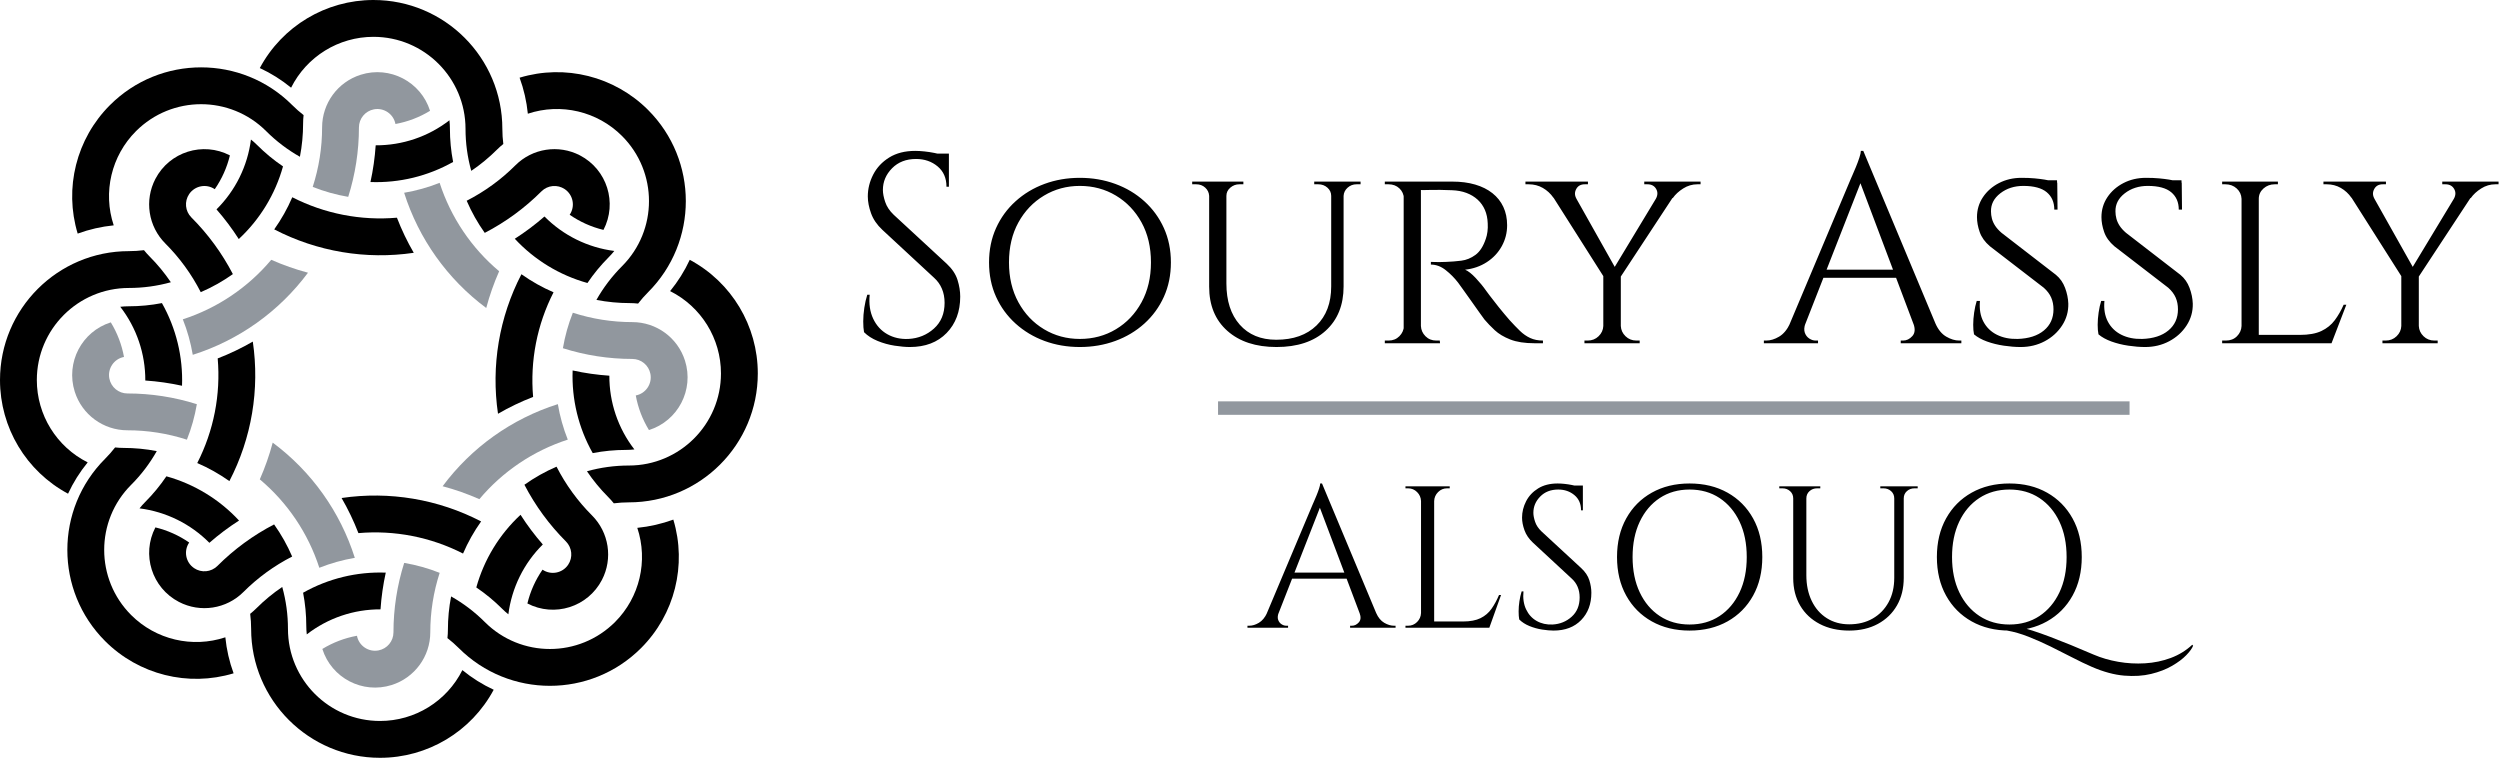 <?xml version="1.0" encoding="utf-8"?>
<svg width="556.767" height="168.767" viewBox="0 0 556.767 168.767" fill="none" xmlns="http://www.w3.org/2000/svg">
  <g id="Logo Black New 2">
    <g id="Icon">
      <path id="_fACB9NrgppsksNpAKL-1H" d="M27.325 4.552C19.284 5.25 11.21 3.673 4.022 0C2.938 2.52 1.588 4.918 0 7.155C9.553 12.114 20.424 13.94 31.073 12.371C29.622 9.866 28.368 7.254 27.325 4.552L27.325 4.552Z" fill="#000000" fill-rule="evenodd" transform="translate(61.073 43.93)" />
      <path id="_1XSAV2EIwFBLrz0obNwLp" d="M17.696 1.875C17.696 1.249 17.66 0.624 17.589 0C12.892 3.639 7.108 5.602 1.166 5.574C0.981 8.325 0.591 11.06 0 13.753C6.431 13.991 12.804 12.442 18.408 9.279C17.936 6.84 17.696 4.361 17.696 1.875L17.696 1.875Z" fill="#000000" fill-rule="evenodd" transform="translate(82.503 26.787)" />
      <path id="_y4F75-d5o4CZ-gZI4ReF_" d="M2.089 12.306C2.089 16.804 1.384 21.272 0 25.551C2.55 26.567 5.199 27.309 7.905 27.767C9.487 22.768 10.293 17.552 10.293 12.308C10.293 10.339 11.692 8.648 13.629 8.279C15.853 7.857 18.001 9.317 18.425 11.543C21.151 11.046 23.763 10.052 26.131 8.605C24.084 2.125 17.174 -1.471 10.691 0.573C5.569 2.187 2.089 6.936 2.089 12.306L2.089 12.306Z" fill="#91979E" fill-rule="evenodd" transform="translate(69.645 16.072)" />
      <path id="_S6cQIm7NDeRn5c33D2znw" d="M0 15.155C2.499 16.314 4.841 17.784 6.971 19.529C10.449 12.588 17.546 8.203 25.308 8.203C36.633 8.203 45.816 17.386 45.816 28.713C45.816 31.87 46.245 35.009 47.093 38.05C49.152 36.659 51.072 35.073 52.832 33.316C53.276 32.873 53.743 32.457 54.233 32.067C54.092 30.955 54.019 29.834 54.019 28.713C54.019 12.855 41.166 0 25.308 0C14.726 0 4.999 5.824 0 15.155L0 15.155Z" fill="#000000" fill-rule="evenodd" transform="translate(57.859 0)" />
      <path id="_Yy3sRt9ET9PQJUM4o7zhY" d="M19.694 0C14.503 6.178 7.678 10.773 0 13.256C1.016 15.806 1.757 18.455 2.216 21.162C12.476 17.913 21.455 11.516 27.875 2.876C25.077 2.132 22.342 1.17 19.694 0L19.694 0Z" fill="#91979E" fill-rule="evenodd" transform="translate(40.715 57.859)" />
      <path id="_1sH8kRh53h6meGE_r-Efo" d="M9.073 1.249C8.63 0.806 8.162 0.39 7.672 0C6.924 5.895 4.224 11.373 0 15.556C1.815 17.632 3.474 19.841 4.959 22.164C9.675 17.786 13.087 12.185 14.812 5.985C12.753 4.592 10.833 3.007 9.073 1.249L9.073 1.249Z" fill="#000000" fill-rule="evenodd" transform="translate(48.216 31.073)" />
      <path id="_kcvdDcPeNHMPF9TvNpfX8" d="M3.605 21.008C6.785 24.189 9.446 27.846 11.493 31.852C14.013 30.767 16.411 29.417 18.648 27.829C16.231 23.175 13.115 18.917 9.406 15.21C8.013 13.817 7.807 11.631 8.915 10.002C10.19 8.129 12.74 7.643 14.613 8.918C16.19 6.64 17.334 4.088 17.986 1.392C11.958 -1.745 4.526 0.599 1.389 6.629C-1.088 11.391 -0.193 17.211 3.605 21.008L3.605 21.008Z" fill="#000000" fill-rule="evenodd" transform="translate(33.215 33.216)" />
      <path id="_zmXOV9Vlm8Tu8CNrhYOP4" d="M1.229 37.023C3.816 36.076 6.511 35.459 9.252 35.186C6.803 27.819 8.721 19.702 14.211 14.213C22.221 6.203 35.205 6.203 43.215 14.213C45.448 16.444 47.973 18.362 50.72 19.914C51.194 17.473 51.431 14.994 51.431 12.508C51.431 11.882 51.468 11.256 51.539 10.633C50.651 9.945 49.809 9.203 49.016 8.41C37.805 -2.803 19.624 -2.803 8.412 8.41C0.925 15.896 -1.833 26.891 1.229 37.023L1.229 37.023Z" fill="#000000" fill-rule="evenodd" transform="translate(16.072 15.001)" />
      <path id="_nRFq-CRXC_qsijN7FiDum" d="M4.552 3.748C5.25 11.786 3.673 19.861 0 27.048C2.52 28.135 4.918 29.483 7.155 31.073C12.114 21.519 13.94 10.648 12.371 0C9.866 1.451 7.254 2.704 4.552 3.748L4.552 3.748Z" fill="#000000" fill-rule="evenodd" transform="translate(43.93 76.075)" />
      <path id="_GtMrKMYBFuZxkIqUaB82B" d="M1.875 0.711C1.249 0.711 0.624 0.748 0 0.819C3.639 5.518 5.602 11.3 5.574 17.242C8.325 17.426 11.06 17.819 13.753 18.408C13.991 11.977 12.442 5.606 9.279 0C6.84 0.471 4.361 0.711 1.875 0.711L1.875 0.711Z" fill="#000000" fill-rule="evenodd" transform="translate(26.786 67.502)" />
      <path id="_Se1Eznnh9j1O3gH_arfr7" d="M12.306 24.039C16.804 24.039 21.272 24.744 25.551 26.129C26.567 23.581 27.309 20.93 27.767 18.226C22.768 16.644 17.552 15.838 12.308 15.838C10.339 15.838 8.648 14.439 8.279 12.502C7.857 10.277 9.317 8.128 11.543 7.706C11.046 4.978 10.052 2.366 8.605 0C2.125 2.044 -1.471 8.955 0.573 15.438C2.187 20.557 6.936 24.039 12.306 24.039L12.306 24.039Z" fill="#91979E" fill-rule="evenodd" transform="translate(16.072 71.789)" />
      <path id="_rYwBYrNpAwOcBp9UnCJLE" d="M15.155 54.233C16.314 51.735 17.784 49.392 19.529 47.26C12.588 43.784 8.203 36.687 8.203 28.923C8.203 17.596 17.386 8.415 28.713 8.415C31.87 8.415 35.009 7.987 38.05 7.14C36.659 5.081 35.073 3.159 33.316 1.401C32.873 0.958 32.457 0.491 32.067 0C30.955 0.141 29.834 0.214 28.713 0.214C12.855 0.214 0 13.07 0 28.925C0 39.507 5.824 49.236 15.155 54.233L15.155 54.233Z" fill="#000000" fill-rule="evenodd" transform="translate(0 55.717)" />
      <path id="_SiQQyclBbaM3JNNYhJo84" d="M0 8.18C6.178 13.372 10.773 20.197 13.256 27.873C15.806 26.86 18.455 26.118 21.161 25.66C17.913 15.399 11.516 6.42 2.876 0C2.132 2.801 1.17 5.533 0 8.18L0 8.18Z" fill="#91979E" fill-rule="evenodd" transform="translate(57.859 98.575)" />
      <path id="_GncUxpdKptzBXS-ACdsQN" d="M1.249 5.739C0.806 6.182 0.39 6.65 0 7.14C5.895 7.89 11.373 10.588 15.556 14.812C17.632 12.995 19.841 11.338 22.164 9.853C17.786 5.137 12.185 1.725 5.985 0C4.592 2.059 3.007 3.979 1.249 5.739L1.249 5.739Z" fill="#000000" fill-rule="evenodd" transform="translate(31.072 106.076)" />
      <path id="_gaOsq5LASKuQu4Cq4RLiW" d="M21.008 15.043C24.189 11.865 27.846 9.202 31.852 7.155C30.767 4.635 29.417 2.237 27.829 0C23.175 2.417 18.919 5.533 15.21 9.242C13.817 10.633 11.631 10.841 10.002 9.733C8.129 8.458 7.643 5.908 8.918 4.035C6.64 2.458 4.088 1.314 1.392 0.664C-1.745 6.692 0.599 14.122 6.629 17.259C11.391 19.739 17.211 18.843 21.008 15.043L21.008 15.043Z" fill="#000000" fill-rule="evenodd" transform="translate(33.215 116.79)" />
      <path id="_NRtsBLs1qUcF8a1AH_U_E" d="M37.023 50.307C36.076 47.721 35.459 45.025 35.186 42.284C27.819 44.736 19.702 42.814 14.211 37.328C6.203 29.317 6.203 16.331 14.211 8.323C16.444 6.092 18.362 3.566 19.914 0.819C17.473 0.345 14.994 0.107 12.508 0.107C11.882 0.107 11.256 0.071 10.633 0C9.945 0.885 9.203 1.729 8.41 2.522C-2.804 13.734 -2.804 31.915 8.41 43.127C15.896 50.612 26.891 53.37 37.023 50.307L37.023 50.307Z" fill="#000000" fill-rule="evenodd" transform="translate(15 99.647)" />
      <path id="_AR6_kdHptNRS7B9mtSqJu" d="M3.748 8.366C11.786 7.668 19.861 9.245 27.048 12.918C28.135 10.398 29.483 8 31.073 5.763C21.519 0.804 10.648 -1.022 0 0.547C1.451 3.052 2.704 5.664 3.748 8.366L3.748 8.366Z" fill="#000000" fill-rule="evenodd" transform="translate(76.074 110.362)" />
      <path id="_3cW9cx9tYI-z97E6mHblY" d="M0.711 11.904C0.711 12.53 0.748 13.156 0.819 13.779C5.518 10.139 11.3 8.178 17.242 8.203C17.426 5.452 17.819 2.715 18.408 0.024C11.977 -0.214 5.606 1.333 0 4.498C0.471 6.939 0.711 9.418 0.711 11.904L0.711 11.904Z" fill="#000000" fill-rule="evenodd" transform="translate(67.502 127.505)" />
      <path id="_1-MfNQAQxINyapyvsXoT6" d="M24.039 15.461C24.039 10.961 24.744 6.493 26.129 2.214C23.581 1.2 20.93 0.459 18.226 0C16.644 5.002 15.838 10.215 15.838 15.461C15.838 17.431 14.439 19.121 12.502 19.49C10.277 19.912 8.128 18.453 7.706 16.228C4.978 16.723 2.366 17.718 0 19.164C2.044 25.645 8.955 29.24 15.438 27.196C20.557 25.58 24.039 20.831 24.039 15.461L24.039 15.461Z" fill="#91979E" fill-rule="evenodd" transform="translate(71.789 125.362)" />
      <path id="_tx5CIgSVTNKDitQ_l-2WZ" d="M54.233 22.893C51.735 21.734 49.392 20.264 47.26 18.519C43.784 25.46 36.687 29.845 28.923 29.845C17.596 29.845 8.415 20.662 8.415 9.337C8.415 6.18 7.987 3.039 7.14 0C5.081 1.389 3.159 2.977 1.401 4.732C0.958 5.175 0.491 5.591 0 5.983C0.141 7.095 0.214 8.216 0.214 9.337C0.214 25.192 13.07 38.048 28.925 38.048C39.507 38.05 49.236 32.225 54.233 22.893L54.233 22.893Z" fill="#000000" fill-rule="evenodd" transform="translate(55.716 130.72)" />
      <path id="_fPiFWASofwGFEBUNYcpba" d="M8.182 21.162C13.372 14.983 20.197 10.391 27.873 7.903C26.86 5.355 26.118 2.704 25.66 0C15.399 3.251 6.42 9.645 0 18.284C2.801 19.029 5.533 19.991 8.182 21.162L8.182 21.162Z" fill="#91979E" fill-rule="evenodd" transform="translate(98.575 90.004)" />
      <path id="_QhxgC-5HvO91wAnrRYWT0" d="M5.739 20.913C6.182 21.357 6.65 21.772 7.14 22.164C7.89 16.267 10.588 10.792 14.812 6.609C12.995 4.532 11.338 2.323 9.853 0C5.137 4.378 1.725 9.98 0 16.181C2.059 17.57 3.979 19.158 5.739 20.913L5.739 20.913Z" fill="#000000" fill-rule="evenodd" transform="translate(106.075 114.647)" />
      <path id="_PdXt6Fvd7q-cKeu8edBCh" d="M15.043 10.845C11.865 7.665 9.202 4.007 7.155 0C4.635 1.086 2.237 2.434 0 4.024C2.417 8.681 5.533 12.935 9.242 16.646C10.633 18.037 10.841 20.225 9.733 21.854C8.458 23.727 5.908 24.213 4.035 22.938C2.458 25.216 1.314 27.768 0.664 30.464C6.692 33.601 14.122 31.255 17.259 25.229C19.739 20.463 18.843 14.643 15.043 10.845L15.043 10.845Z" fill="#000000" fill-rule="evenodd" transform="translate(116.79 103.933)" />
      <path id="_P35xdtj5EQSn-pY4kvbd1" d="M50.307 0C47.721 0.947 45.025 1.562 42.284 1.836C44.736 9.204 42.814 17.321 37.328 22.811C29.317 30.817 16.331 30.817 8.323 22.811C6.092 20.579 3.566 18.659 0.819 17.109C0.345 19.55 0.107 22.029 0.107 24.515C0.107 25.141 0.071 25.767 0 26.39C0.885 27.076 1.729 27.817 2.522 28.61C13.734 39.822 31.915 39.822 43.127 28.61C50.612 21.127 53.37 10.13 50.307 0L50.307 0Z" fill="#000000" fill-rule="evenodd" transform="translate(99.646 115.719)" />
      <path id="_zsQezP-4GRt9QN9ofB0IM" d="M8.366 27.325C7.668 19.284 9.245 11.21 12.918 4.022C10.398 2.938 8 1.588 5.763 0C0.804 9.553 -1.022 20.424 0.547 31.073C3.052 29.622 5.664 28.368 8.366 27.325L8.366 27.325Z" fill="#000000" fill-rule="evenodd" transform="translate(110.361 61.074)" />
      <path id="_cvPHabGzPQQ_wN0_o3dGp" d="M11.904 17.696C12.53 17.696 13.156 17.66 13.779 17.589C10.139 12.892 8.178 7.108 8.203 1.166C5.452 0.981 2.715 0.591 0.024 0C-0.214 6.431 1.333 12.804 4.498 18.408C6.939 17.936 9.418 17.696 11.904 17.696L11.904 17.696Z" fill="#000000" fill-rule="evenodd" transform="translate(127.505 82.503)" />
      <path id="_vdl6KhYywv2j3TgjtCWCI" d="M15.461 2.089C10.961 2.089 6.493 1.384 2.214 0C1.2 2.55 0.459 5.199 0 7.905C5.002 9.487 10.215 10.293 15.461 10.293C17.431 10.293 19.121 11.692 19.49 13.629C19.912 15.853 18.453 18.001 16.229 18.425C16.723 21.151 17.718 23.763 19.164 26.131C25.645 24.084 29.24 17.174 27.196 10.691C25.58 5.569 20.831 2.089 15.461 2.089L15.461 2.089Z" fill="#91979E" fill-rule="evenodd" transform="translate(125.362 69.646)" />
      <path id="_1R9F3Ow0EfvqDLpABCK8k" d="M22.893 0C21.734 2.499 20.264 4.841 18.519 6.971C25.46 10.449 29.845 17.546 29.845 25.308C29.845 36.633 20.662 45.816 9.337 45.816C6.18 45.816 3.039 46.245 0 47.093C1.389 49.152 2.977 51.072 4.732 52.832C5.175 53.276 5.591 53.743 5.983 54.233C7.095 54.092 8.216 54.019 9.337 54.019C25.192 54.019 38.048 41.166 38.048 25.308C38.05 14.726 32.225 4.999 22.893 0L22.893 0Z" fill="#000000" fill-rule="evenodd" transform="translate(130.719 57.86)" />
      <path id="_bf8qOrk9tGQixANIc7ah3" d="M21.162 19.694C14.983 14.503 10.391 7.678 7.903 0C5.355 1.016 2.704 1.757 0 2.216C3.251 12.476 9.645 21.455 18.284 27.875C19.029 25.077 19.991 22.342 21.162 19.694L21.162 19.694Z" fill="#91979E" fill-rule="evenodd" transform="translate(90.003 40.716)" />
      <path id="_4XagiIcioWUsv--0f5JG1" d="M20.913 9.073C21.357 8.63 21.772 8.162 22.164 7.672C16.267 6.924 10.792 4.224 6.609 0C4.532 1.815 2.323 3.474 0 4.959C4.378 9.675 9.98 13.087 16.181 14.812C17.57 12.753 19.158 10.832 20.913 9.073L20.913 9.073Z" fill="#000000" fill-rule="evenodd" transform="translate(114.647 48.216)" />
      <path id="_sNR1ypVT2cXTH7vKAehYz" d="M10.845 3.605C7.665 6.785 4.007 9.446 0 11.493C1.086 14.013 2.434 16.411 4.024 18.648C8.681 16.231 12.935 13.115 16.646 9.406C18.037 8.013 20.225 7.807 21.854 8.915C23.727 10.19 24.213 12.74 22.938 14.613C25.216 16.19 27.768 17.334 30.464 17.986C33.601 11.958 31.255 4.526 25.229 1.389C20.463 -1.088 14.643 -0.193 10.845 3.605L10.845 3.605Z" fill="#000000" fill-rule="evenodd" transform="translate(103.933 33.216)" />
      <path id="_gIvt5bZnjuRTxGC4Bj_G0" d="M0 1.229C0.947 3.816 1.562 6.511 1.836 9.252C9.204 6.803 17.321 8.721 22.811 14.211C30.817 22.219 30.817 35.205 22.811 43.213C20.579 45.446 18.659 47.971 17.109 50.718C19.55 51.191 22.029 51.429 24.515 51.429C25.141 51.429 25.767 51.466 26.39 51.536C27.076 50.649 27.817 49.807 28.61 49.014C39.822 37.803 39.822 19.622 28.61 8.41C21.127 0.925 10.13 -1.833 0 1.229L0 1.229Z" fill="#000000" fill-rule="evenodd" transform="translate(115.718 16.072)" />
    </g>
    <g id="Text" transform="translate(188.767 17.884)">
      <path d="M16.155 11.79L29.475 43.65L25.65 43.65L15.255 16.065L16.155 11.79ZM6.48 40.635Q6.165 41.535 6.39 42.165Q6.615 42.795 7.133 43.133Q7.65 43.47 8.19 43.47L8.595 43.47L8.595 43.92L-0.45 43.92L-0.45 43.47Q-0.45 43.47 -0.247 43.47Q-0.045 43.47 -0.045 43.47Q0.99 43.47 2.092 42.818Q3.195 42.165 3.915 40.635L6.48 40.635ZM16.155 11.79L16.56 14.94L5.265 43.785L2.565 43.785L14.085 16.425Q14.085 16.425 14.332 15.863Q14.58 15.3 14.918 14.49Q15.255 13.68 15.502 12.915Q15.75 12.15 15.75 11.79L16.155 11.79ZM22.5 31.635L22.5 32.985L8.415 32.985L8.415 31.635L22.5 31.635ZM24.525 40.635L28.215 40.635Q28.89 42.165 30.015 42.818Q31.14 43.47 32.175 43.47Q32.175 43.47 32.355 43.47Q32.535 43.47 32.535 43.47L32.535 43.92L22.41 43.92L22.41 43.47L22.815 43.47Q23.67 43.47 24.345 42.727Q25.02 41.985 24.525 40.635ZM41.13 12.42L41.13 43.92L38.205 43.92L38.205 12.42L41.13 12.42ZM53.28 42.525L53.28 43.92L40.995 43.92L40.995 42.525L53.28 42.525ZM56.025 36.63L53.415 43.92L45.945 43.92L47.565 42.525Q49.95 42.525 51.458 41.782Q52.965 41.04 53.91 39.69Q54.855 38.34 55.575 36.63L56.025 36.63ZM38.34 40.635L38.34 43.92L34.74 43.92L34.74 43.47Q34.74 43.47 35.032 43.47Q35.325 43.47 35.325 43.47Q36.495 43.47 37.328 42.638Q38.16 41.805 38.205 40.635L38.34 40.635ZM38.34 15.705L38.205 15.705Q38.16 14.535 37.328 13.703Q36.495 12.87 35.325 12.87Q35.325 12.87 35.032 12.87Q34.74 12.87 34.74 12.87L34.74 12.42L38.34 12.42L38.34 15.705ZM40.995 15.705L40.995 12.42L44.595 12.42L44.595 12.87Q44.55 12.87 44.28 12.87Q44.01 12.87 44.01 12.87Q42.84 12.87 42.008 13.703Q41.175 14.535 41.13 15.705L40.995 15.705ZM68.625 11.79Q69.345 11.79 70.177 11.88Q71.01 11.97 71.797 12.127Q72.585 12.285 73.237 12.443Q73.89 12.6 74.25 12.78L74.25 17.775L73.845 17.775Q73.845 15.615 72.36 14.377Q70.875 13.14 68.76 13.14Q66.285 13.14 64.755 14.693Q63.225 16.245 63.225 18.315Q63.225 19.17 63.608 20.317Q63.99 21.465 65.025 22.455L73.89 30.645Q75.24 31.905 75.69 33.345Q76.14 34.785 76.14 36.135Q76.14 39.87 73.868 42.21Q71.595 44.55 67.725 44.55Q66.645 44.55 65.183 44.325Q63.72 44.1 62.347 43.538Q60.975 42.975 60.075 42.075Q59.94 41.355 59.94 40.275Q59.94 39.195 60.12 38.002Q60.3 36.81 60.615 35.82L61.02 35.82Q60.795 38.115 61.605 39.825Q62.415 41.535 63.968 42.413Q65.52 43.29 67.5 43.2Q69.975 43.065 71.752 41.468Q73.53 39.87 73.53 37.17Q73.53 35.865 73.08 34.807Q72.63 33.75 71.775 32.985L63.135 24.975Q61.785 23.715 61.245 22.207Q60.705 20.7 60.705 19.395Q60.705 17.505 61.605 15.75Q62.505 13.995 64.282 12.893Q66.06 11.79 68.625 11.79ZM74.25 12.24L74.25 13.185L70.83 13.185L70.83 12.24L74.25 12.24ZM98.01 11.79Q102.825 11.79 106.47 13.838Q110.115 15.885 112.163 19.575Q114.21 23.265 114.21 28.17Q114.21 33.075 112.163 36.765Q110.115 40.455 106.47 42.502Q102.825 44.55 98.01 44.55Q93.24 44.55 89.595 42.502Q85.95 40.455 83.903 36.765Q81.855 33.075 81.855 28.17Q81.855 23.265 83.903 19.575Q85.95 15.885 89.595 13.838Q93.24 11.79 98.01 11.79ZM98.01 43.2Q101.835 43.2 104.693 41.31Q107.55 39.42 109.148 36.045Q110.745 32.67 110.745 28.17Q110.745 23.67 109.148 20.295Q107.55 16.92 104.693 15.03Q101.835 13.14 98.01 13.14Q94.23 13.14 91.373 15.03Q88.515 16.92 86.918 20.295Q85.32 23.67 85.32 28.17Q85.32 32.67 86.918 36.045Q88.515 39.42 91.373 41.31Q94.23 43.2 98.01 43.2ZM124.02 12.42L124.02 32.22Q124.02 35.46 125.213 37.935Q126.405 40.41 128.565 41.782Q130.725 43.155 133.56 43.155Q136.575 43.155 138.825 41.85Q141.075 40.545 142.335 38.227Q143.595 35.91 143.595 32.805L143.595 12.42L145.71 12.42L145.71 32.805Q145.71 36.315 144.203 38.947Q142.695 41.58 139.95 43.065Q137.205 44.55 133.56 44.55Q129.825 44.55 127.013 43.087Q124.2 41.625 122.648 38.992Q121.095 36.36 121.095 32.85L121.095 12.42L124.02 12.42ZM121.23 12.42L121.23 15.12L121.095 15.12Q121.095 14.13 120.398 13.5Q119.7 12.87 118.71 12.87Q118.71 12.87 118.35 12.87Q117.99 12.87 117.99 12.87L117.99 12.42L121.23 12.42ZM127.125 12.42L127.125 12.87Q127.125 12.87 126.765 12.87Q126.405 12.87 126.405 12.87Q125.415 12.87 124.718 13.5Q124.02 14.13 124.02 15.12L123.93 15.12L123.93 12.42L127.125 12.42ZM143.73 12.42L143.73 15.12L143.595 15.12Q143.595 14.13 142.898 13.5Q142.2 12.87 141.21 12.87Q141.21 12.87 140.85 12.87Q140.49 12.87 140.49 12.87L140.49 12.42L143.73 12.42ZM148.815 12.42L148.815 12.87Q148.815 12.87 148.455 12.87Q148.095 12.87 148.095 12.87Q147.105 12.87 146.408 13.5Q145.71 14.13 145.71 15.12L145.62 15.12L145.62 12.42L148.815 12.42ZM168.75 44.55L169.2 43.38Q170.01 43.38 171.338 43.695Q172.665 44.01 174.42 44.572Q176.175 45.135 178.313 45.945Q180.45 46.755 182.88 47.745Q185.31 48.735 188.01 49.905Q190.53 50.985 193.478 51.502Q196.425 52.02 199.44 51.84Q202.455 51.66 205.178 50.648Q207.9 49.635 209.97 47.7L210.15 47.925Q209.835 48.78 208.643 50.017Q207.45 51.255 205.47 52.403Q203.49 53.55 200.813 54.203Q198.135 54.855 194.828 54.585Q191.52 54.315 187.65 52.65Q185.58 51.75 183.24 50.535Q180.9 49.32 178.425 48.105Q175.95 46.89 173.498 45.922Q171.045 44.955 168.75 44.55ZM169.245 11.79Q174.015 11.79 177.638 13.838Q181.26 15.885 183.308 19.575Q185.355 23.265 185.355 28.17Q185.355 33.075 183.308 36.765Q181.26 40.455 177.615 42.502Q173.97 44.55 169.245 44.55Q164.475 44.55 160.83 42.502Q157.185 40.455 155.138 36.765Q153.09 33.075 153.09 28.17Q153.09 23.265 155.138 19.575Q157.185 15.885 160.83 13.838Q164.475 11.79 169.245 11.79ZM169.245 43.2Q173.07 43.2 175.928 41.31Q178.785 39.42 180.383 36.045Q181.98 32.67 181.98 28.17Q181.98 23.67 180.383 20.295Q178.785 16.92 175.928 15.03Q173.07 13.14 169.245 13.14Q165.42 13.14 162.54 15.03Q159.66 16.92 158.063 20.295Q156.465 23.67 156.465 28.17Q156.465 32.67 158.085 36.045Q159.705 39.42 162.585 41.31Q165.465 43.2 169.245 43.2Z" transform="translate(89.5 78)" fill="#000000" />
      <path id="Separator" d="M0 0L200 0" fill="none" stroke-width="3" stroke="#91979E" stroke-linecap="square" transform="translate(84 73)" />
      <path d="M15.06 15.72Q16.02 15.72 17.13 15.84Q18.24 15.96 19.29 16.17Q20.34 16.38 21.21 16.59Q22.08 16.8 22.56 17.04L22.56 23.7L22.02 23.7Q22.02 20.82 20.04 19.17Q18.06 17.52 15.24 17.52Q11.94 17.52 9.9 19.59Q7.86 21.66 7.86 24.42Q7.86 25.56 8.37 27.09Q8.88 28.62 10.26 29.94L22.08 40.86Q23.88 42.54 24.48 44.46Q25.08 46.38 25.08 48.18Q25.08 53.16 22.05 56.28Q19.02 59.4 13.86 59.4Q12.42 59.4 10.47 59.1Q8.52 58.8 6.69 58.05Q4.86 57.3 3.66 56.1Q3.48 55.14 3.48 53.7Q3.48 52.26 3.72 50.67Q3.96 49.08 4.38 47.76L4.92 47.76Q4.62 50.82 5.7 53.1Q6.78 55.38 8.85 56.55Q10.92 57.72 13.56 57.6Q16.86 57.42 19.23 55.29Q21.6 53.16 21.6 49.56Q21.6 47.82 21 46.41Q20.4 45 19.26 43.98L7.74 33.3Q5.94 31.62 5.22 29.61Q4.5 27.6 4.5 25.86Q4.5 23.34 5.7 21Q6.9 18.66 9.27 17.19Q11.64 15.72 15.06 15.72ZM22.56 16.32L22.56 17.58L18 17.58L18 16.32L22.56 16.32ZM51.72 21.72Q55.92 21.72 59.61 23.07Q63.3 24.42 66.09 26.94Q68.88 29.46 70.44 32.91Q72 36.36 72 40.56Q72 44.76 70.44 48.21Q68.88 51.66 66.09 54.18Q63.3 56.7 59.61 58.05Q55.92 59.4 51.72 59.4Q47.52 59.4 43.86 58.05Q40.2 56.7 37.41 54.18Q34.62 51.66 33.06 48.21Q31.5 44.76 31.5 40.56Q31.5 36.36 33.06 32.91Q34.62 29.46 37.41 26.94Q40.2 24.42 43.86 23.07Q47.52 21.72 51.72 21.72ZM51.72 57.6Q56.16 57.6 59.76 55.44Q63.36 53.28 65.46 49.44Q67.56 45.6 67.56 40.56Q67.56 35.46 65.46 31.65Q63.36 27.84 59.76 25.68Q56.16 23.52 51.72 23.52Q47.34 23.52 43.74 25.68Q40.14 27.84 38.04 31.65Q35.94 35.46 35.94 40.56Q35.94 45.6 38.04 49.44Q40.14 53.28 43.74 55.44Q47.34 57.6 51.72 57.6ZM84.36 22.56L84.36 45.24Q84.36 51.06 87.33 54.42Q90.3 57.78 95.46 57.78Q101.16 57.78 104.43 54.6Q107.7 51.42 107.7 45.9L107.7 22.56L110.46 22.56L110.46 45.9Q110.46 52.14 106.47 55.77Q102.48 59.4 95.52 59.4Q88.62 59.4 84.57 55.8Q80.52 52.2 80.52 45.96L80.52 22.56L84.36 22.56ZM80.64 22.56L80.64 25.74L80.52 25.74Q80.46 24.66 79.65 23.91Q78.84 23.16 77.64 23.16Q77.64 23.16 77.19 23.16Q76.74 23.16 76.74 23.16L76.74 22.56L80.64 22.56ZM88.14 22.56L88.14 23.16Q88.14 23.16 87.69 23.16Q87.24 23.16 87.24 23.16Q86.1 23.16 85.23 23.91Q84.36 24.66 84.36 25.74L84.24 25.74L84.24 22.56L88.14 22.56ZM107.82 22.56L107.82 25.74L107.7 25.74Q107.7 24.66 106.86 23.91Q106.02 23.16 104.82 23.16Q104.82 23.16 104.37 23.16Q103.92 23.16 103.92 23.16L103.92 22.56L107.82 22.56ZM114.24 22.56L114.24 23.16Q114.24 23.16 113.79 23.16Q113.34 23.16 113.34 23.16Q112.2 23.16 111.36 23.91Q110.52 24.66 110.46 25.74L110.34 25.74L110.34 22.56L114.24 22.56ZM126.96 22.56L134.7 22.56Q137.52 22.56 139.77 23.22Q142.02 23.88 143.61 25.14Q145.2 26.4 146.04 28.2Q146.88 30 146.88 32.28Q146.88 34.8 145.68 36.96Q144.48 39.12 142.35 40.5Q140.22 41.88 137.52 42.18Q138.54 42.6 139.89 44.04Q141.24 45.48 142.2 46.86Q142.2 46.86 142.98 47.91Q143.76 48.96 144.99 50.49Q146.22 52.02 147.42 53.4Q148.68 54.78 149.73 55.8Q150.78 56.82 152.01 57.39Q153.24 57.96 154.86 57.96L154.86 58.56L153 58.56C150.8 58.56 148.99 58.28 147.57 57.72Q145.44 56.88 144.12 55.65Q142.8 54.42 141.84 53.28Q141.6 52.98 140.73 51.75Q139.86 50.52 138.84 49.08Q137.82 47.64 136.98 46.47Q136.14 45.3 135.96 45.06Q134.76 43.5 133.2 42.27Q131.64 41.04 129.9 41.04L129.9 40.44Q129.9 40.44 130.86 40.47Q131.82 40.5 133.32 40.44Q135 40.38 136.68 40.17Q138.36 39.96 139.83 38.88Q141.3 37.8 142.14 35.28Q142.38 34.62 142.5 33.72Q142.62 32.82 142.56 31.86Q142.5 30.18 141.93 28.86Q141.36 27.54 140.31 26.58Q139.26 25.62 137.82 25.08Q136.38 24.54 134.58 24.48Q131.76 24.36 129.66 24.42Q127.56 24.48 127.56 24.42Q127.56 24.36 127.41 23.91Q127.26 23.46 127.11 23.01Q126.96 22.56 126.96 22.56ZM127.68 22.56L127.68 58.56L123.84 58.56L123.84 22.56L127.68 22.56ZM124.02 54.72L124.74 58.56L119.64 58.56L119.64 57.96Q119.64 57.96 120.06 57.96Q120.48 57.96 120.48 57.96Q121.92 57.96 122.88 57Q123.84 56.04 123.9 54.72L124.02 54.72ZM124.02 26.34L123.9 26.34Q123.84 24.96 122.88 24.06Q121.92 23.16 120.48 23.16Q120.48 23.16 120.06 23.16Q119.64 23.16 119.64 23.16L119.64 22.56L124.74 22.56L124.02 26.34ZM127.5 54.72L127.68 54.72Q127.74 56.04 128.7 57Q129.66 57.96 131.1 57.96Q131.1 57.96 131.49 57.96Q131.88 57.96 131.88 57.96L131.94 58.56L126.78 58.56L127.5 54.72ZM160.2 22.62L171.3 42.36L168.84 44.46L154.98 22.62L160.2 22.62ZM172.2 43.08L172.2 58.56L168.3 58.56L168.3 43.08L172.2 43.08ZM182.28 22.62L186.06 22.62L171.78 44.34L169.56 43.68L182.28 22.62ZM180 26.4Q180.66 25.2 180.06 24.18Q179.46 23.16 178.14 23.16Q178.14 23.16 177.78 23.16Q177.42 23.16 177.42 23.16L177.42 22.56L189.96 22.56L189.96 23.16L189.24 23.16Q187.56 23.16 186.09 24.09Q184.62 25.02 183.78 26.22L180 26.4ZM162.3 26.34L157.2 26.16Q156.24 24.78 154.83 23.97Q153.42 23.16 151.68 23.16L150.96 23.16L150.96 22.56L164.88 22.56L164.88 23.16Q164.88 23.16 164.52 23.16Q164.16 23.16 164.16 23.16Q162.84 23.16 162.27 24.21Q161.7 25.26 162.3 26.34ZM168.48 54.72L168.48 58.56L164.1 58.56L164.1 57.96Q164.16 57.96 164.49 57.96Q164.82 57.96 164.82 57.96Q166.26 57.96 167.25 57Q168.24 56.04 168.3 54.72L168.48 54.72ZM172.02 54.72L172.2 54.72Q172.26 56.04 173.25 57Q174.24 57.96 175.68 57.96Q175.68 57.96 176.04 57.96Q176.4 57.96 176.4 57.96L176.4 58.56L172.02 58.56L172.02 54.72ZM226.2 15.72L243.96 58.2L238.86 58.2L225 21.42L226.2 15.72ZM213.3 54.18Q212.88 55.38 213.18 56.22Q213.48 57.06 214.17 57.51Q214.86 57.96 215.58 57.96L216.12 57.96L216.12 58.56L204.06 58.56L204.06 57.96Q204.06 57.96 204.33 57.96Q204.6 57.96 204.6 57.96Q205.98 57.96 207.45 57.09Q208.92 56.22 209.88 54.18L213.3 54.18ZM226.2 15.72L226.74 19.92L211.68 58.38L208.08 58.38L223.44 21.9Q223.44 21.9 223.77 21.15Q224.1 20.4 224.55 19.32Q225 18.24 225.33 17.22Q225.66 16.2 225.66 15.72L226.2 15.72ZM234.66 42.18L234.66 43.98L215.88 43.98L215.88 42.18L234.66 42.18ZM237.36 54.18L242.28 54.18Q243.18 56.22 244.68 57.09Q246.18 57.96 247.56 57.96Q247.56 57.96 247.8 57.96Q248.04 57.96 248.04 57.96L248.04 58.56L234.54 58.56L234.54 57.96L235.08 57.96Q236.22 57.96 237.12 56.97Q238.02 55.98 237.36 54.18ZM261.42 21.72Q263.1 21.72 264.36 21.84Q265.62 21.96 266.55 22.11Q267.48 22.26 268.17 22.47Q268.86 22.68 269.4 22.86L269.46 28.8L268.74 28.8Q268.74 26.34 267.06 24.93Q265.38 23.52 261.84 23.52Q258.84 23.52 256.71 25.17Q254.58 26.82 254.64 29.22Q254.64 30 254.85 30.81Q255.06 31.62 255.57 32.4Q256.08 33.18 256.98 33.96L269.1 43.32Q270.48 44.46 271.14 46.23Q271.8 48 271.86 49.74Q271.92 52.38 270.48 54.6Q269.04 56.82 266.61 58.11Q264.18 59.4 261.24 59.4Q259.5 59.4 257.49 59.1Q255.48 58.8 253.74 58.17Q252 57.54 250.86 56.58Q250.68 55.74 250.68 54.45Q250.68 53.16 250.89 51.72Q251.1 50.28 251.46 49.14L252.18 49.14Q251.94 51.84 252.96 53.76Q253.98 55.68 255.96 56.67Q257.94 57.66 260.58 57.6Q264.3 57.48 266.43 55.71Q268.56 53.94 268.56 51Q268.56 49.56 268.05 48.39Q267.54 47.22 266.4 46.2L254.4 36.96Q252.72 35.52 252.12 33.78Q251.52 32.04 251.52 30.48Q251.52 28.02 252.84 26.04Q254.16 24.06 256.41 22.89Q258.66 21.72 261.42 21.72ZM269.34 22.26L269.4 23.34L265.14 23.34L265.14 22.26L269.34 22.26ZM289.14 21.72Q290.82 21.72 292.08 21.84Q293.34 21.96 294.27 22.11Q295.2 22.26 295.89 22.47Q296.58 22.68 297.12 22.86L297.18 28.8L296.46 28.8Q296.46 26.34 294.78 24.93Q293.1 23.52 289.56 23.52Q286.56 23.52 284.43 25.17Q282.3 26.82 282.36 29.22Q282.36 30 282.57 30.81Q282.78 31.62 283.29 32.4Q283.8 33.18 284.7 33.96L296.82 43.32Q298.2 44.46 298.86 46.23Q299.52 48 299.58 49.74Q299.64 52.38 298.2 54.6Q296.76 56.82 294.33 58.11Q291.9 59.4 288.96 59.4Q287.22 59.4 285.21 59.1Q283.2 58.8 281.46 58.17Q279.72 57.54 278.58 56.58Q278.4 55.74 278.4 54.45Q278.4 53.16 278.61 51.72Q278.82 50.28 279.18 49.14L279.9 49.14Q279.66 51.84 280.68 53.76Q281.7 55.68 283.68 56.67Q285.66 57.66 288.3 57.6Q292.02 57.48 294.15 55.71Q296.28 53.94 296.28 51Q296.28 49.56 295.77 48.39Q295.26 47.22 294.12 46.2L282.12 36.96Q280.44 35.52 279.84 33.78Q279.24 32.04 279.24 30.48Q279.24 28.02 280.56 26.04Q281.88 24.06 284.13 22.89Q286.38 21.72 289.14 21.72ZM297.06 22.26L297.12 23.34L292.86 23.34L292.86 22.26L297.06 22.26ZM314.28 22.56L314.28 58.56L310.44 58.56L310.44 22.56L314.28 22.56ZM330.42 56.7L330.3 58.56L314.16 58.56L314.16 56.7L330.42 56.7ZM333.78 49.98L330.48 58.56L321.36 58.56L323.4 56.7Q326.4 56.7 328.23 55.83Q330.06 54.96 331.2 53.43Q332.34 51.9 333.18 49.98L333.78 49.98ZM310.56 54.72L311.34 58.56L306.12 58.56L306.12 57.96Q306.12 57.96 306.54 57.96Q306.96 57.96 306.96 57.96Q308.46 57.96 309.42 57Q310.38 56.04 310.44 54.72L310.56 54.72ZM314.1 26.4L314.1 22.56L318.54 22.56L318.54 23.16Q318.54 23.16 318.18 23.16Q317.82 23.16 317.82 23.16Q316.38 23.16 315.33 24.09Q314.28 25.02 314.28 26.4L314.1 26.4ZM310.56 26.4L310.44 26.4Q310.38 25.02 309.36 24.09Q308.34 23.16 306.84 23.16Q306.84 23.16 306.48 23.16Q306.12 23.16 306.12 23.16L306.12 22.56L310.56 22.56L310.56 26.4ZM337.92 22.62L349.02 42.36L346.56 44.46L332.7 22.62L337.92 22.62ZM349.92 43.08L349.92 58.56L346.02 58.56L346.02 43.08L349.92 43.08ZM360 22.62L363.78 22.62L349.5 44.34L347.28 43.68L360 22.62ZM357.72 26.4Q358.38 25.2 357.78 24.18Q357.18 23.16 355.86 23.16Q355.86 23.16 355.5 23.16Q355.14 23.16 355.14 23.16L355.14 22.56L367.68 22.56L367.68 23.16L366.96 23.16Q365.28 23.16 363.81 24.09Q362.34 25.02 361.5 26.22L357.72 26.4ZM340.02 26.34L334.92 26.16Q333.96 24.78 332.55 23.97Q331.14 23.16 329.4 23.16L328.68 23.16L328.68 22.56L342.6 22.56L342.6 23.16Q342.6 23.16 342.24 23.16Q341.88 23.16 341.88 23.16Q340.56 23.16 339.99 24.21Q339.42 25.26 340.02 26.34ZM346.2 54.72L346.2 58.56L341.82 58.56L341.82 57.96Q341.88 57.96 342.21 57.96Q342.54 57.96 342.54 57.96Q343.98 57.96 344.97 57Q345.96 56.04 346.02 54.72L346.2 54.72ZM349.74 54.72L349.92 54.72Q349.98 56.04 350.97 57Q351.96 57.96 353.4 57.96Q353.4 57.96 353.76 57.96Q354.12 57.96 354.12 57.96L354.12 58.56L349.74 58.56L349.74 54.72Z" transform="" fill="#000000" />
    </g>
  </g>
</svg>